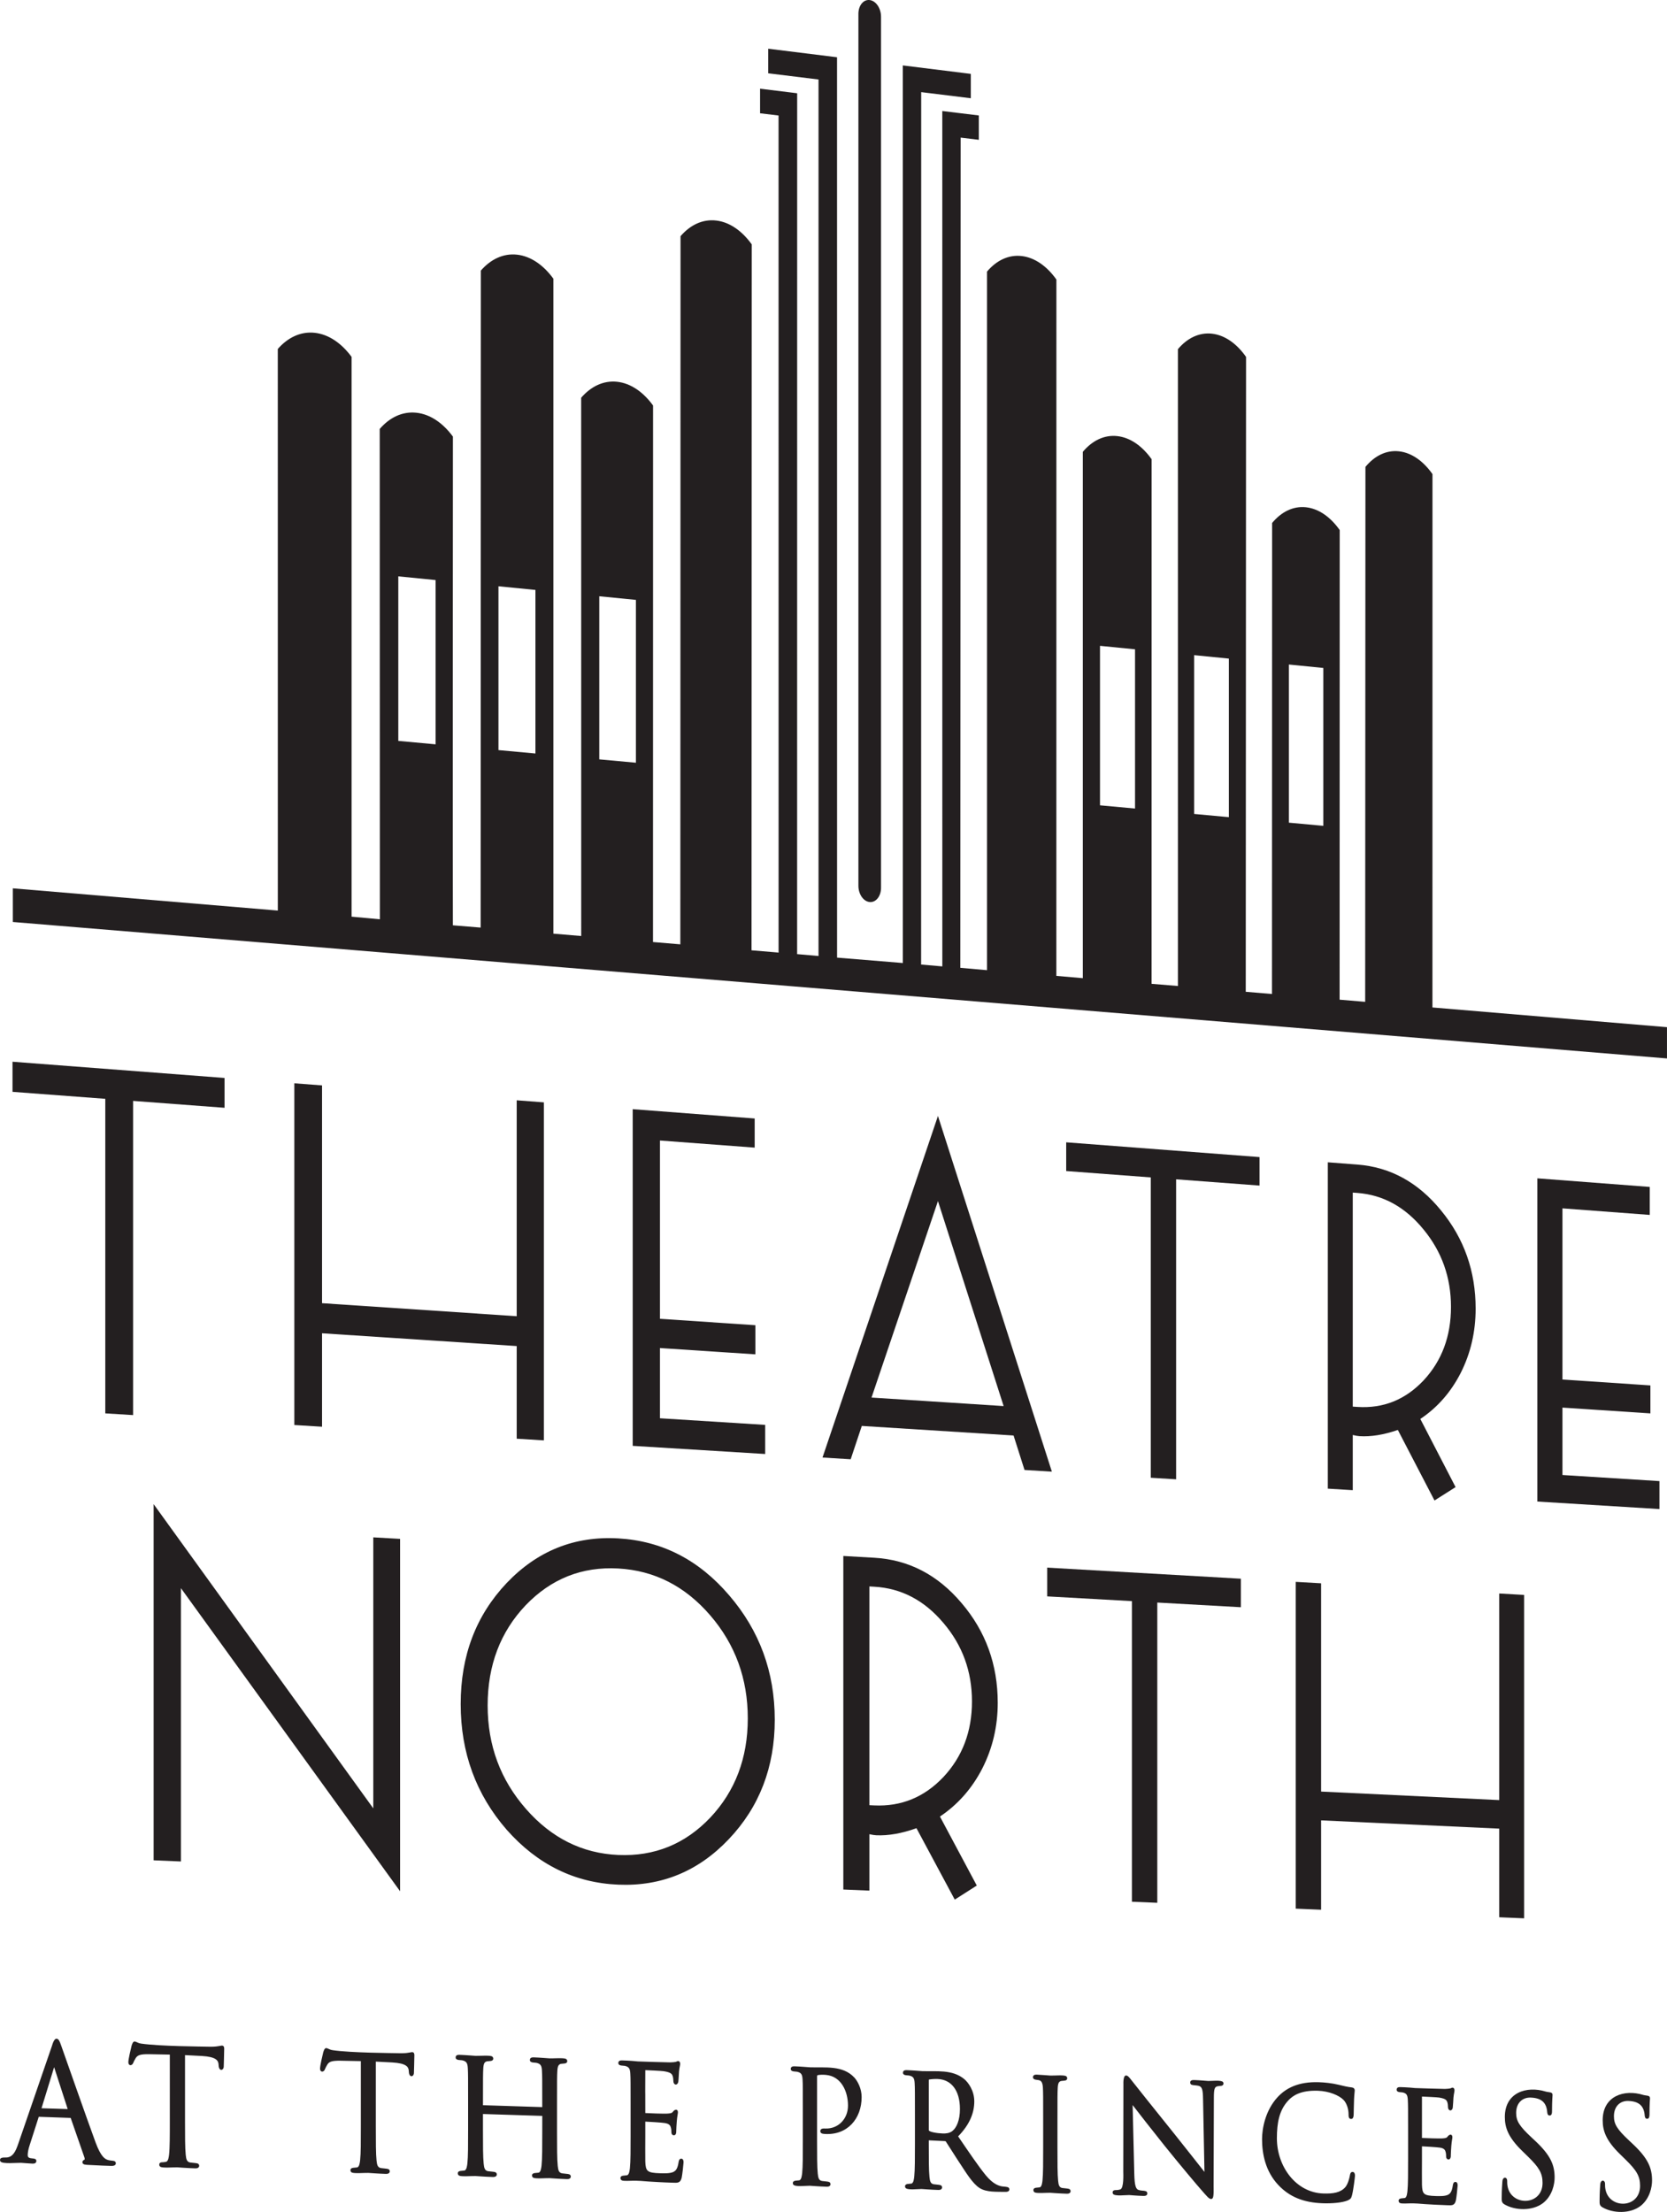 <svg viewBox="0 0 1640.77 2176.27" xmlns="http://www.w3.org/2000/svg" id="Foreground">
  <defs>
    <style>
      .cls-1 {
        fill-rule: evenodd;
      }

      .cls-1, .cls-2 {
        fill: #231f20;
        stroke-width: 0px;
      }
    </style>
  </defs>
  <path d="m867.17,873.48c0,8.27-4.98,14.54-11.13,14.01h0c-6.15-.53-11.14-7.68-11.14-15.95V13.64c0-8.28,4.99-14.35,11.14-13.58h0c6.15.78,11.13,8.12,11.13,16.38v857.03Z" class="cls-2"></path>
  <g>
    <path d="m987.84,1383.39l-64.65-201.67-65.38,193.3,130.03,8.37Zm47.48,64.53l-26.92-1.66-10.78-33.91-149.38-9.42-10.94,32.8-27.74-1.71,113.63-336.08,112.13,349.98Z" class="cls-1"></path>
    <path d="m1401.22,1358.08c17.96-19.3,26.93-43.38,26.93-72.27s-8.97-54.24-26.93-76.06c-17.99-22.11-39.71-34.13-65.17-36.05l-4.58-.34v210.57l4.58.3c25.46,1.66,47.18-7.06,65.17-26.15Zm51.2-70.57c0,22.68-4.85,43.7-14.56,63.02-9.72,19.1-23.01,34.28-39.89,45.53l34.71,67.06-20.75,13.16-36.08-69.4c-13.9,4.8-26.52,6.84-37.84,6.11-1.75-.11-3.93-.5-6.54-1.16v54.31l-24.55-1.51v-321.07l29.13,2.23c32.41,2.48,59.86,17.56,82.37,45.21,22.68,27.6,34,59.75,34,96.5Z" class="cls-1"></path>
    <path d="m928.56,1748.36c18.75-20.06,28.12-44.84,28.12-74.37s-9.37-55.26-28.12-77.23c-18.8-22.27-41.48-34.15-68.08-35.64l-4.78-.27v215.22l4.78.22c26.6,1.23,49.28-8.09,68.08-27.94Zm53.48-73.07c0,23.19-5.07,44.74-15.21,64.68-10.15,19.69-24.03,35.45-41.67,47.27l36.26,67.89-21.68,13.84-37.69-70.26c-14.52,5.17-27.7,7.48-39.52,6.96-1.82-.08-4.1-.43-6.83-1.07v55.52l-25.65-1.09v-328.16l30.43,1.74c33.86,1.94,62.53,16.85,86.04,44.69,23.69,27.79,35.51,60.44,35.51,98Z" class="cls-1"></path>
    <path d="m699.01,1788.38c24.68-26.17,37.01-58.73,37.01-97.73s-12.32-72.78-37.01-101.41c-24.75-28.69-54.88-44.06-90.45-46.05-35.68-2-66.09,10.05-91.19,36.2-24.91,26.22-37.39,59.07-37.39,98.52s12.59,73.16,37.74,101.88c25.09,28.64,55.38,43.72,90.84,45.25,35.57,1.55,65.71-10.69,90.45-36.67Zm63.56-96.41c0,46.59-15.05,85.74-45.22,117.52-30.02,31.62-66.26,46.56-108.8,44.77-42.93-1.8-79.57-19.8-109.87-54.08-30.14-34.61-45.24-75.83-45.24-123.59s15.1-87.21,45.24-119.09c30.3-31.77,66.94-46.39,109.87-43.93,43,2.47,79.35,21.16,109.14,56.01,29.94,34.77,44.88,75.54,44.88,122.38Z" class="cls-1"></path>
    <polygon points="1633.34 1484.72 1513.14 1477.33 1513.14 1159.33 1623.8 1167.79 1623.8 1195.32 1537.87 1188.87 1537.87 1357.26 1624.43 1363.08 1624.43 1390.6 1537.87 1384.89 1537.87 1451.22 1633.34 1457.21 1633.34 1484.72" class="cls-1"></polygon>
    <polygon points="1239.7 1166.46 1157.61 1160.29 1157.61 1455.45 1132.66 1453.91 1132.66 1158.42 1049.42 1152.16 1049.42 1123.89 1239.7 1138.43 1239.7 1166.46" class="cls-1"></polygon>
    <polygon points="753.15 1430.55 622.75 1422.53 622.75 1091.28 742.8 1100.45 742.8 1129.12 649.58 1122.12 649.58 1297.52 743.49 1303.84 743.49 1332.5 649.58 1326.31 649.58 1395.39 753.15 1401.9 753.15 1430.55" class="cls-1"></polygon>
    <polygon points="535.32 1417.15 508.57 1415.5 508.57 1324.35 316.98 1311.77 316.98 1403.71 289.7 1402.03 289.7 1065.82 316.98 1067.9 316.98 1282.16 508.57 1294.99 508.57 1082.55 535.32 1084.59 535.32 1417.15" class="cls-1"></polygon>
    <polygon points="221.02 1089.92 131 1083.15 131 1392.26 103.63 1390.58 103.63 1081.09 12.31 1074.23 12.31 1044.61 221.02 1060.57 221.02 1089.92" class="cls-1"></polygon>
    <polygon points="1500.12 1887.38 1475.63 1886.34 1475.63 1799.13 1300.32 1791 1300.32 1878.93 1275.36 1877.87 1275.36 1556.34 1300.32 1557.76 1300.32 1762.68 1475.63 1771.05 1475.63 1567.79 1500.12 1569.2 1500.12 1887.38" class="cls-1"></polygon>
    <polygon points="1221.33 1581.3 1139.09 1576.7 1139.09 1872.1 1114.1 1871.05 1114.1 1575.3 1030.72 1570.64 1030.72 1542.34 1221.33 1553.24 1221.33 1581.3" class="cls-1"></polygon>
    <polygon points="393.79 1860.75 178.09 1562.56 178.09 1831.44 151.21 1830.3 151.21 1479.87 367.41 1779.2 367.41 1512.56 393.79 1514.06 393.79 1860.75" class="cls-1"></polygon>
  </g>
  <path d="m392.03,567.06l36.72,3.63v161.63l-36.72-3.37v-161.89Zm98.59,9.76l36.4,3.6v160.92l-36.4-3.34v-161.18Zm99.22,9.82l36.07,3.57v160.21l-36.07-3.31v-160.47Zm492.85,48.78l34.49,3.41v156.67l-34.49-3.17v-156.92Zm92.64,9.17l34.2,3.39v156l-34.2-3.14v-156.25Zm93.25,9.23l33.91,3.36v155.33l-33.91-3.11v-155.58Zm-341.08,296.98l-.03-841.57,35.94,4.36v23.97l-17.87-2.17-.33,816.83,26.28,2.31V267.2c9.29-10.97,21.19-16.8,34.15-15.29,12.96,1.51,24.87,10.07,34.13,23.11l-.04,685.12,26.05,2.27V444.55c9.22-11,21.02-16.89,33.87-15.49,12.85,1.39,24.66,9.82,33.84,22.73l-.04,516.16,25.94,2.14s0-626.5-.01-626.56c9.15-10.85,20.85-16.66,33.59-15.22,12.74,1.45,24.42,9.9,33.48,22.84l-.3,624.64,25.81,2.17.13-463.41c9.06-10.93,20.65-16.81,33.29-15.47,12.63,1.34,24.24,9.66,33.26,22.43l-.1,462.04,25.16,2.12.25-526.32c8.98-10.86,20.48-16.69,33-15.32,12.53,1.37,24.03,9.68,32.99,22.42l-.04,524.76,230.85,19.4v30.76L12.65,907.12v-33.12l260.33,21.84.47.06-.03-552.56c9.91-11.31,22.56-17.41,36.37-15.9,13.78,1.51,26.41,10.3,36.27,23.71v550.73s27.83,2.58,27.83,2.58l-.14-482.44c9.82-11.37,22.39-17.4,36.08-15.94,13.66,1.45,26.18,10.16,35.95,23.47-.01.06-.28,465.6-.03,480.84l27.34,2.24.21-646.42c9.74-11.17,22.17-17.17,35.73-15.63,13.54,1.54,25.95,10.3,35.63,23.62v644.4s27.07,2.29,27.07,2.29l.34-.04-.04-529.52c9.66-11.18,21.98-17.16,35.43-15.7,13.42,1.46,25.72,10.11,35.32,23.32l-.06,527.9,26.91,2.26.2-696.74c9.57-11.06,21.76-16.94,35.09-15.39,13.3,1.54,25.49,10.25,35,23.47l-.22,694.53,26.2,2.2.43.18s0-823.72-.03-823.7l-18.19-2.2v-24.2l36.52,4.5-.05,846.98,21.06,1.84V78.21l-49.51-6.09v-24.19l67.74,8.41.03,885.84,64.73,5.31-.04-883.11,66.94,8.31v23.97l-48.84-6.01-.07,858.34,20.88,1.82Z" class="cls-1"></path>
  <path d="m1614.76,2170.34c-10.07,7.81-27.03,7.57-37.75,1.24-2.84-1.73-2.59-3.82-2.59-6.82,0-7.35.51-13.23.64-15.58.39-5.05,4.72-4.63,4.72-.58,0,1.26,0,3.21.36,5.18,3.49,19.95,34.12,19.34,34.12-3.17,0-9.5-3.33-15.11-14.15-25.73l-5.71-5.58c-13.67-13.35-16.93-22.86-16.93-33.27,0-23.94,21.2-30.69,39.84-24.92,1.9.53,3.38.51,5.04.96,1.14.3,1.69,1.22,1.69,2.35,0,.73-.51,5.53-.51,15.46,0,1.54.03,4.81-2.34,4.73-1.87-.06-2.21-1.73-2.37-3.21-.68-9.4-5.59-13.99-16.13-14.35-7.91-.27-14.15,5.1-14.15,15.02,0,7.7,2.89,12.72,15.03,24.03l3.55,3.33c15.14,14.23,18.93,23.74,18.93,35.92,0,6.18-2.08,17.74-11.3,25.02Zm-96-2.81c-10.16,7.84-27.26,7.59-38.07,1.24-2.87-1.73-2.61-3.83-2.61-6.85,0-7.38.51-13.29.65-15.65.39-5.07,4.73-4.65,4.73-.58,0,1.26,0,3.23.36,5.2,3.53,20.05,34.46,19.44,34.46-3.18,0-9.54-3.37-15.18-14.28-25.85l-5.76-5.62c-13.78-13.41-17.08-22.96-17.08-33.42,0-24.11,21.45-30.79,40.18-25.01,1.96.54,3.42.51,5.09.96,1.14.3,1.69,1.22,1.69,2.35,0,.73-.51,5.55-.51,15.53,0,1.54.03,4.83-2.35,4.75-1.88-.06-2.22-1.74-2.38-3.22-.69-9.48-5.68-14.07-16.29-14.43-7.99-.27-14.29,5.13-14.29,15.09,0,7.73,2.92,12.77,15.17,24.15l3.59,3.35c15.27,14.3,19.1,23.85,19.1,36.07,0,6.22-2.09,17.82-11.4,25.13Zm-119.17-104.77v40.71c3.33.22,17.07.64,19.81.46,3.25-.21,4.34-.47,5.05-1.34l.61-.78c1.74-2.17,4.47-2.36,4.47,1,0,.27-.04.66-.12,1.19l-.27,1.65c-.21,1.31-.46,3.12-.65,5.5-.25,2.9-.51,8.27-.51,9.29v1c-.22,4.61-4.61,3.83-4.61.42,0-1.55-.07-3.02-.47-4.53-.41-1.64-1.2-3.68-5.56-4.33-3.23-.51-14.52-1.15-17.75-1.29v12.56c0,5-.13,22.07,0,25.16.35,9.28,1.51,10.83,13.62,11.19,3.37.1,8.68.27,11.76-1.13,2.67-1.22,4.11-3.49,4.99-9.37.24-1.51.67-3.43,2.59-3.37,1.58.05,2.06,1.49,2.13,2.79v.85c0,1.2-1.04,11.41-1.7,14.54-1.25,5.29-4.05,4.85-8.37,4.73-9.69-.28-16.83-.79-21.87-1.08-5.08-.44-10.06-.86-15.15-.73-1.96-.06-8.08.56-9.77-.41-.79-.45-1.21-1.27-1.21-2.16,0-2.96,4.19-2.3,6.03-2.71,2.1-.41,2.47-5.29,2.65-6.79.64-6.15.64-17.74.64-31.85v-25.97c0-22.97,0-27.1-.26-31.81-.25-4.77-1.15-6.39-4.56-7.33-1.82-.59-6.44.28-6.44-2.86,0-2.11,1.8-2.58,3.52-2.52,3,.1,6.53.23,9.4.47l5.23.47c.9.03,26.53.91,29.49.86,2.42-.06,4.55-.35,5.43-.57l.38-.2c2.11-1.13,3.49-.07,3.49,2.3,0,.33-.05.71-.13,1.18-.38,1.94-.72,3.87-.9,5.83-.13,1.48-.4,8.03-.66,9.8-.73,4.16-4.73,3.48-4.73-.58,0-1-.12-3.29-.68-4.84-.67-1.75-1.4-3.34-8.06-4.42-1.97-.33-13.66-.85-16.83-.98Zm-72.99,102.14c-5.51,2.35-15.71,3.09-24.06,2.85-19.89-.58-33.46-6.57-44.09-17.72-13.06-13.67-16.25-31.13-16.25-45.42,0-10.15,3.06-27.83,15.04-41.01,8.15-8.96,20.45-15.68,40.95-14.97,5.29.18,12.71.89,19.19,2.47,4.88,1.19,9,2.21,13.11,2.64,1.8.25,2.92,1.18,2.92,3.08,0,1.2-.39,2.98-.65,8.33-.26,4.88-.26,13.02-.39,15.24-.1,1.67-.27,4.47-2.62,4.39-2.41-.08-2.4-2.82-2.4-4.55,0-5.52-2.01-11.25-5.06-14.29-4.23-4.27-13.89-8.53-25.11-8.91-16.98-.58-24.69,4.79-28.98,9.37-9.17,9.67-11.4,22.35-11.4,37.39,0,27.85,18.85,53.53,45.81,54.32,9.73.29,16.81-.85,21.56-6.25,2.46-2.86,4.1-8.98,4.49-11.58.26-1.62.72-3.43,2.73-3.37,1.87.06,2.28,2.19,2.28,3.65,0,1.17-1.58,14.13-2.91,19.22-.85,3.04-1.3,3.74-4.16,5.11Zm-179.88-53.2c-13.02-16.26-25.77-32.64-31.92-40.6l1.63,67.35c.27,12.52,1.71,15.25,4.2,16.18,2.89.95,4.8.45,7.05,1.16.97.3,1.59,1.18,1.59,2.19,0,2.19-2.06,2.59-3.82,2.53-7.54-.22-12.86-.82-14.06-.86-3.22-.09-14.36,1.47-15.94-1.24-.25-.44-.34-.9-.34-1.34,0-1.45,1.14-2.31,2.51-2.28,1,.03,3.23-.06,4.98-.67,3.76-1.07,3-15.55,3-17.53l.13-85.66c0-1.13-.53-11.17,4.05-8.48,1.55.91,3.43,3.75,4.61,5.11,1.99,2.6,21.72,27.34,42.06,52.61,11.08,13.77,23.09,29.26,29.05,36.71l-1.38-71.63c-.13-9.88-1.15-12.02-4.11-13-2.26-.65-5.67-.53-7.14-1.11-.99-.39-1.39-1.29-1.39-2.29,0-2.28,2.41-2.42,4.09-2.36,5.92.21,12.26.87,13.72.92,2.84.1,12.79-1.17,14.5,1.07.33.43.45.92.45,1.4,0,2.99-3.81,2.23-5.7,2.7-3.04.62-3.77,2.39-3.77,11.71l-.27,87.26c0,.96.36,9.36-.88,11.1-1.59,2.24-4.19-.29-5.33-1.46-1.41-1.45-3.57-3.89-7.07-7.95-1.46-1.53-20.47-24.06-34.49-41.54Zm-105.64-57.29c-.27,4.78-.27,8.97-.27,32.31v26.39c0,14.33,0,26.14.66,32.42.41,4.47,1.19,6.64,4.06,7.16,1.7.32,5.34.39,6.76.94.88.34,1.46,1.2,1.46,2.15,0,1.99-1.89,2.59-3.58,2.55-7.34-.22-15.76-.91-16.43-.93-3.45-.1-13.25.78-15.38-.42-.79-.45-1.23-1.28-1.23-2.18,0-2.99,4.24-2.3,6.2-2.73,2.2-.43,2.58-5.34,2.77-6.92.67-6.25.66-18.04.66-32.38v-26.41c0-23.35,0-27.55-.27-32.35-.26-4.99-1.55-6.71-3.56-7.29-1.83-.62-6.2-.04-6.2-3.02,0-2.1,1.82-2.59,3.6-2.53,4.42.15,12.84.89,13.51.92,3.45.11,13.22-.72,15.36.5.79.45,1.23,1.28,1.23,2.18,0,2.77-3.75,2.3-5.58,2.59-2.51.44-3.5,1.88-3.77,7.06Zm-126.84-8.35s-.07.13-.07.37v49.33c0,1.86,8.49,3.13,13.77,3.3,3.15.1,6.53-.25,9.24-2.27,4.19-3.09,7.65-10.56,7.65-21.8,0-18.4-8.59-29.06-21.98-29.52-3.93-.13-7.41.27-8.61.6Zm-.07,59.75v3.37c0,14.42,0,26.28.67,32.61.42,4.49,1.2,6.69,4.12,7.21,1.66.31,5.49.42,6.84.94.89.34,1.47,1.2,1.47,2.15,0,2-1.91,2.6-3.61,2.55-7.43-.22-15.94-.92-16.62-.94-3.23-.09-14.4,1.5-15.95-1.35-.23-.41-.3-.85-.3-1.25,0-3,4.27-2.3,6.27-2.74,2.24-.44,2.61-5.36,2.81-6.97.67-6.29.67-18.14.67-32.57v-26.56c0-23.48,0-27.7-.27-32.53-.26-4.86-1.19-6.55-4.81-7.53-1.83-.58-6.69.29-6.69-2.91,0-2.11,1.83-2.6,3.62-2.54,6.09.21,14.62.96,15.29.98,13.97.48,29.73-1.92,41.48,7.89,3.59,3.02,9.79,10.96,9.79,21.87s-4.17,22.41-15.89,34.43c10.73,15.7,19.64,28.99,27.27,38.34,7.04,8.53,12.53,10.18,15.59,10.82,1.46.3,5.54.27,6.69,1.19.52.42.88,1.04.88,1.73,0,2.54-2.83,2.57-4.67,2.52-7.76-.22-17.77.56-24.62-3.77-7.07-4.44-14.04-16.25-18.6-23.07-5.62-8.41-11.91-18.62-14.64-22.68-.23-.26-.34-.4-.69-.41l-16.09-.79Zm-124.63,32.33c.68-6.32.67-18.24.67-32.73v-26.7c0-23.6,0-27.84-.27-32.69-.26-4.88-1.2-6.58-4.87-7.57-1.84-.58-6.76.29-6.76-2.92,0-2.13,1.85-2.61,3.64-2.55,6.15.21,14.35.95,15.44.99,14.98.51,32.15-2.16,43.52,10.08,3.19,3.49,7.17,10.76,7.17,19.19,0,21.36-14.15,37.76-36.43,36.29-.49-.04-1.07-.08-1.54-.18-1.39-.1-2.71-1-2.71-2.51,0-2.92,3.03-2.72,5.13-2.65,12.37.39,22.12-9.33,22.12-22.52,0-13.91-6.59-28.91-21.79-30.23-2.19-.19-6.61-.34-8.43.44-.22.25-.22,1.37-.22,1.57v62.31c0,14.49,0,26.42.68,32.78.42,4.5,1.21,6.72,4.17,7.25,1.68.32,5.53.43,6.91.95.89.34,1.47,1.2,1.47,2.16,0,2.01-1.93,2.6-3.63,2.55-7.5-.22-16.1-.92-16.78-.95-3.51-.1-14.82,1.47-16.37-1.35-.23-.42-.3-.85-.3-1.26,0-3,4.29-2.31,6.32-2.74,2.27-.44,2.64-5.38,2.85-7.01Zm-154.4-101.41c-.21,42.23,0,0,0,42.23,3.39.27,18.4.74,21.36.55,3.48-.21,4.71-.48,5.5-1.42l.66-.81c1.79-2.15,4.6-2.43,4.6,1.03,0,.28-.05.68-.13,1.23l-.28,1.71c-.22,1.36-.5,3.22-.7,5.68-.27,3-.55,8.57-.55,9.62,0,1.62-.07,4.35-2.42,4.28-1.56-.05-2.33-1.4-2.33-2.81,0-1.6-.07-3.13-.51-4.69-.44-1.69-1.29-3.85-6.04-4.54-3.55-.55-16.04-1.27-19.16-1.4v13.09c0,5.18-.14,22.86,0,26.07.38,9.6,1.63,11.26,14.7,11.65,3.64.11,9.34.29,12.67-1.17,2.92-1.28,4.45-3.66,5.4-9.73.25-1.55.7-3.49,2.67-3.43,1.62.05,2.11,1.51,2.18,2.84l.02.88c0,1.24-1.13,11.81-1.83,15.06-1.35,5.48-4.39,4.97-8.88,4.84-10.39-.3-18.04-.83-23.45-1.14-5.45-.47-10.8-.91-16.26-.78-2.07-.06-8.62.57-10.41-.42-.81-.45-1.26-1.29-1.26-2.2,0-3.02,4.31-2.3,6.4-2.75,2.32-.45,2.7-5.4,2.91-7.08.69-6.37.68-18.37.68-32.98v-26.9c0-23.79,0-28.06-.28-32.94-.26-4.91-1.22-6.64-4.95-7.64-1.84-.58-6.85.29-6.85-2.93,0-2.14,1.88-2.62,3.67-2.55,3.22.11,6.99.24,10.07.5l5.62.5c.97.03,28.46.98,31.64.93,2.6-.06,4.72-.29,5.68-.52l.62-.28c2.15-1.12,3.57-.09,3.57,2.35,0,.34-.05.73-.14,1.22-.4,2.01-.78,4-.97,6.04-.14,1.53-.43,8.31-.71,10.14-.77,4.25-4.87,3.54-4.87-.6,0-1.03-.14-3.41-.73-5.02-.72-1.84-1.54-3.51-8.73-4.63-2.14-.35-14.93-.93-18.18-1.06Zm-101.43,45.04l-58.35-1.86v15.63c0,14.7,0,26.81.7,33.26.43,4.56,1.24,6.84,4.33,7.38,1.72.32,5.69.43,7.1.96.9.34,1.5,1.2,1.5,2.18,0,2.04-1.98,2.62-3.7,2.57-7.73-.23-16.59-.94-17.29-.96-3.61-.11-13.92.79-16.14-.43-.82-.45-1.27-1.29-1.27-2.21,0-3.03,4.33-2.3,6.48-2.76,2.37-.45,2.75-5.43,2.97-7.14.7-6.41.69-18.51.69-33.22v-27.09c0-23.96,0-28.26-.28-33.18-.27-4.95-1.24-6.7-5.04-7.71-1.85-.57-6.93.3-6.93-2.94,0-2.16,1.91-2.63,3.71-2.56,6.34.22,15.2.98,15.91,1.01,3.61.12,13.9-.72,16.12.51.82.45,1.27,1.29,1.27,2.21,0,2.82-3.96,2.33-5.82,2.61-2.71.45-3.74,1.99-4.01,7.28-.28,4.9-.28,9.2-.28,33.15v2.79s58.33,1.87,58.33,1.87v-2.69c0-23.88,0-28.17-.28-33.08-.26-4.93-1.23-6.67-5-7.68-1.85-.57-6.9.29-6.9-2.93,0-2.15,1.89-2.62,3.7-2.56,6.3.22,15.1.98,15.81,1,3.59.12,13.8-.72,16.02.51.81.45,1.26,1.29,1.26,2.2,0,2.82-3.94,2.33-5.79,2.61-2.68.45-3.71,1.97-3.98,7.25-.28,4.89-.28,9.17-.28,33.04v26.99c0,14.66,0,26.73.69,33.16.43,4.55,1.23,6.81,4.3,7.35,1.71.32,5.65.43,7.05.96.9.34,1.5,1.2,1.5,2.17,0,2.03-1.97,2.62-3.68,2.57-7.68-.22-16.48-.94-17.18-.96-3.59-.11-13.83.79-16.04-.43-.82-.45-1.27-1.29-1.27-2.21,0-3.02,4.33-2.3,6.45-2.76,2.35-.45,2.72-5.41,2.94-7.11.69-6.39.69-18.45.69-33.11l.02-15.67Zm-147.45-52.58l-16.35-.84v63.91c0,14.78,0,26.94.7,33.42.43,4.58,1.24,6.88,4.37,7.43,1.68.31,5.82.46,7.15.97.9.34,1.51,1.2,1.51,2.18,0,2.05-2,2.63-3.72,2.58-7.78-.23-16.72-.96-17.43-.97-3.65-.11-14.04.8-16.28-.43-.82-.45-1.28-1.29-1.28-2.22,0-3.04,4.34-2.3,6.53-2.76,2.4-.45,2.78-5.44,3-7.17.71-6.45.7-18.6.7-33.38v-64.04l-19.67-.38c-8.85-.15-11.48.87-13.31,3.79-1.47,2.42-1.89,3.44-2.3,4.44-1.18,3.41-4.87,3.32-4.87-.38,0-3.26,2.33-12.68,3.19-16.37,2.2-7.11,4.15-2.43,9.23-1.85,18.34,2.69,59.02,2.79,64.31,2.97,4.47.16,7.66-.05,9.79-.41,1.01-.11,1.87-.28,2.5-.4l.89-.17c1.89-.32,2.83.62,2.92,2.45v.75c.01,4.63-.42,15.26-.42,16.96,0,4.28-4.6,5.12-4.98-.59l-.14-1.68c-.32-3.49-2.58-7.03-16.06-7.8Zm-187.51-6.37l-16.65-.85v64.46c0,14.9,0,27.17.71,33.7.44,4.61,1.26,6.94,4.46,7.5,1.7.31,5.91.46,7.26.97.91.34,1.52,1.21,1.52,2.19,0,2.07-2.03,2.64-3.75,2.59-7.92-.23-17-.96-17.72-.99-3.71-.11-14.26.8-16.54-.44-.83-.45-1.3-1.29-1.3-2.23,0-1.51,1.23-2.35,2.6-2.3,1.13.03,2.76-.21,4.02-.47,2.45-.45,2.84-5.46,3.07-7.24.72-6.5.72-18.75.72-33.65v-64.59l-20.02-.39c-9-.15-11.69.88-13.56,3.83-1.5,2.44-1.92,3.47-2.33,4.48-1.2,3.42-4.91,3.34-4.91-.38,0-3.26,2.37-12.8,3.24-16.51,2.23-7.14,4.2-2.44,9.36-1.85,18.6,2.71,60.27,2.84,65.39,3.01,4.55.16,7.79-.05,9.96-.41,1.03-.11,1.9-.28,2.54-.4l.9-.17c1.9-.32,2.84.62,2.94,2.47v.76c.01,4.67-.43,15.39-.43,17.1,0,4.3-4.63,5.14-5.01-.59l-.14-1.7c-.33-3.52-2.64-7.1-16.35-7.88Zm-132.12,52.23l-13.36-41.23-12.66,41.24c-.05-.1-.1-.21-.09-.36-.34-.01-.57-.22-.72-.5l26.82.84Zm-59.79,47.61c5.76-.64,8.45-5.58,11.12-13.45l33.18-96.35c.54-1.58,2.4-9.2,6.02-6.45,1.42,1.08,2.58,4.84,3.06,6.17,2.19,6.03,25.05,71.45,33.93,95.5,5.18,13.93,9.21,16.08,11.66,16.9,2.41.94,5.72.64,7.08,1.41.73.41,1.11,1.18,1.11,2,0,2.3-2.65,2.62-4.35,2.58-2.18-.06-12.83-.38-22.88-.98-1.62-.14-5.67.03-5.67-2.63,0-1.23.87-2.12,2.01-2.43.49-.54.13-1.88-.04-2.37l-13.5-38.8-31.42-1.12-8.89,27.73c-1.29,3.8-1.98,7.39-1.98,10.02,0,5.34,8.49,1.23,8.49,5.74,0,2.08-1.9,2.65-3.64,2.6-3.51-.1-9.8-.75-11.41-.8-4.06-.12-18.42,1.39-20.29-1.37-.3-.44-.41-.93-.41-1.39,0-3.18,5.01-2.3,6.82-2.49Z" class="cls-2"></path>
</svg>